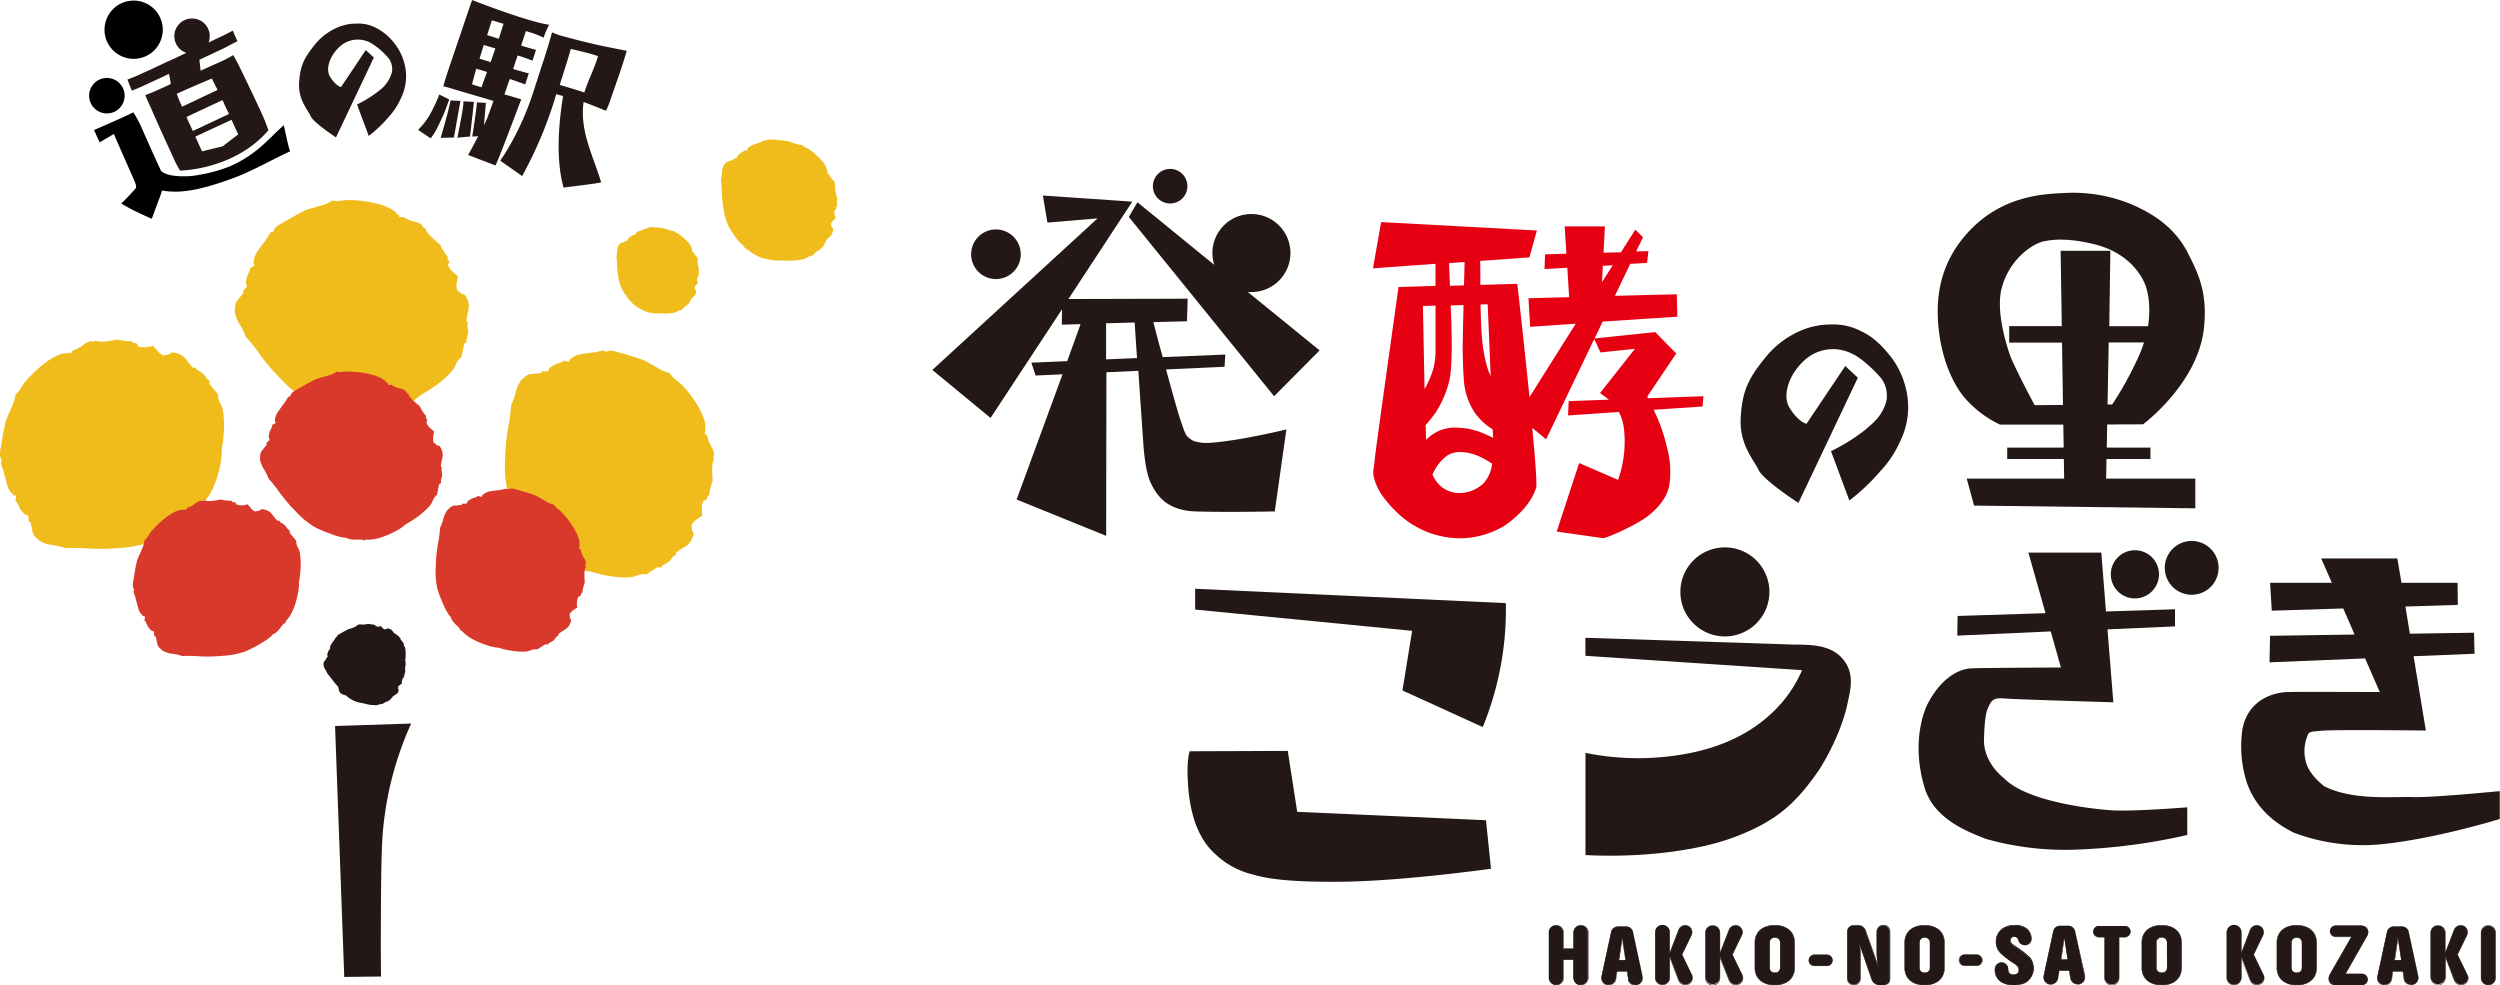 <svg xmlns="http://www.w3.org/2000/svg" viewBox="0 0 594.69 234.36"><defs><style>.cls-1{fill:#231815;}.cls-2{fill:#e60012;}.cls-3{fill:#f0bc1b;}.cls-4{fill:#d9392b;}</style></defs><g id="レイヤー_2" data-name="レイヤー 2"><g id="レイヤー_1-2" data-name="レイヤー 1"><path class="cls-1" d="M242.81,60.48a5.9,5.9,0,1,1-5.9-5.9A5.9,5.9,0,0,1,242.81,60.48Z"/><path class="cls-1" d="M282.46,44.29a4.11,4.11,0,1,1-4.11-4.11A4.11,4.11,0,0,1,282.46,44.29Z"/><path class="cls-1" d="M296.84,69.47a8.69,8.69,0,0,0,.89,0A9.28,9.28,0,1,0,288.84,63L270.57,48.11l-2.05,3.49,34.56,42.65,10.82-10.9Z"/><path class="cls-1" d="M287.55,105.35a9.86,9.86,0,0,1-3.57-.43,5.21,5.21,0,0,1-1.42-1c-.62-.54-1-1.74-2-4.75-.67-2.15-1.95-6.74-3.19-11.29l13.93-.64.17-2.9-14.89.61c-1-3.56-1.82-6.77-2.23-8.32l8-.21.17-5.37-28.37.08,15.19-23.16-21.26-1.45,1.07,6.43,11.93-1L221.78,88l13.85,11.42,17-25.84-.05,3.65,4.46-.12-3.15,8.73,0,.07-8.55.36,1,3.06,6.41-.29-10.92,29.78,21.3,8.65.06-38.91,7.59-.35,1.16,16.94s.34,6.64,1.76,9.64,3.75,6.64,10.73,6.87,18.81,0,18.81,0L306,102.15S294.75,104.92,287.55,105.35ZM263.11,85.48V76.9l6.79-.18.57,8.46Z"/><path class="cls-2" d="M405.21,94.25,392,94.73a3.17,3.17,0,0,1-.12-.46l6.86-10.19-5-5.08-14.42,1.51,1.9-4L399,75.33,398.87,70l-14.72.37,3.64-7.6,4-.23.34-2.81-2.92.08,1.62-3.38L389,54.63,385.59,60l-4.15.12.33-6.27-9.57,0,.41,6.5-5.07.15L367.4,64l5.42-.31.44,7-9.68.25.41,6.81L374.83,77l-11,17.46c-1.31-13-2.9-26.95-2.9-26.95l-8.79.26c0-2.52,0-4.67-.05-5.7l11.72-.85,1.78-6.39-37.05-2-1.95,11,14.88-1.08c0,1,0,2.9,0,5.25l-8.79.27S327,108.59,327,109.4s-.49,2.7-.27,3.83a13.81,13.81,0,0,0,2.64,5.41,26.38,26.38,0,0,0,2.5,2.81,21.66,21.66,0,0,0,16,6.59,21,21,0,0,0,9.91-2.92,23.65,23.65,0,0,0,4.92-4.36,14.81,14.81,0,0,0,2.69-4.6c.28-.7-.18-6.76-.9-14.38l3.29,2.73,11.45-23.87,1.48,3.2,8.2-.86-8.29,10.51,2.11,1.58-9.58.35L373,98.83,385.1,98a12.25,12.25,0,0,1,1.28,4.87,27.2,27.2,0,0,1-1.48,11.28l-9.26-4-5.34,16.3s10.34,1.48,11.05,1.56,7.65-3,10.42-5.09c3-2.25,4.83-4.86,5.31-7.44a22,22,0,0,0-.53-9,40.71,40.71,0,0,0-3.19-9s0,0,0,0L405,96.7ZM353.88,72.38s.39,9,.72,17.05c-.69-1.28-1.78-4.67-2.14-9.89-.13-1.89-.22-4.48-.28-7.12Zm-5.5-10.06c0,1-.07,3.11-.13,5.56l-3.34.1c-.09-2.23-.17-4.24-.21-5.39Zm-9.9,10.46,3-.08c0,5.23,0,10.52,0,10.87a18.16,18.16,0,0,1-.48,4,23.89,23.89,0,0,1-2.13,5C338.68,83.05,338.48,72.78,338.48,72.78Zm14.61,42a8.44,8.44,0,0,1-6.31,2.5,6.83,6.83,0,0,1-4.46-2,9.06,9.06,0,0,1-1.55-2.31l0-.13a10.91,10.91,0,0,1,3.15-4.21c1.54-1.27,3.81-1.4,6.54-.6a16.72,16.72,0,0,1,4.47,2.29A8.16,8.16,0,0,1,353.09,114.74Zm-1.63-12.2a14,14,0,0,0-4.46-.82,9.36,9.36,0,0,0-7.77,2.89c0-1-.07-2.22-.11-3.52a37.28,37.28,0,0,0,2.35-2.94,24.31,24.31,0,0,0,3.38-8.07c.61-3.4.51-9.32.42-12.27,0-1-.1-2.93-.18-5.2l3.05-.08c-.11,4.63-.2,9.1-.2,9.65,0,2.78.16,7.57.37,9.15a15.83,15.83,0,0,0,2.64,7,14.75,14.75,0,0,0,4.14,3.77c0,.55.05,1.23.09,2A39.89,39.89,0,0,0,351.46,102.54Zm29.82-39.35,2.36-.13-2.56,4Z"/><path class="cls-1" d="M438.94,87.07l3,2.78-14.14,29.79s-8.29-5.4-9.43-7.78-4.6-6.13-4.31-12.24c.3-6.47,1.81-9.51,5.65-14.29A21.85,21.85,0,0,1,429,78.39a17.79,17.79,0,0,1,6.55-1.2,14.14,14.14,0,0,1,7.15,1.59c3.77,1.7,6.16,5,7.14,6.14a20.21,20.21,0,0,1,3.47,7.26,18.39,18.39,0,0,1-1.24,12.65,25.1,25.1,0,0,1-4.76,7.23,49.77,49.77,0,0,1-7.39,7l-4.37-11.74a44.32,44.32,0,0,0,8.24-5.16c1.31-1.16,4.22-3.24,5-7.14a7.1,7.1,0,0,0-1.12-4.8c-.94-1.24-4.48-4.9-7.07-6.06a10,10,0,0,0-10.57.89c-4,3.07-6.4,8.63-4.31,12s4,3.77,4,3.77Z"/><path class="cls-1" d="M509.77,100.94s13-9.62,14.48-22.76c.94-8.43-1.27-13-3.75-17.89-2.81-5.55-7.39-9.08-13.46-11.68a36.26,36.26,0,0,0-16.1-2.69c-5.72.22-14.67,1-22.13,8.65-7.68,7.88-8.3,16.54-7.7,23.1.61,6.78,3,13.3,6.47,17.22a25.51,25.51,0,0,0,8.18,6.11l15.05,0,.09,5.48H477.47v2.71h13.47l.07,4.66H467.84l1.74,6.42,52.63.65v-7.07H501l.08-4.66h10.46v-2.72H501.15l.1-5.5Zm-1.28-15.63a78.24,78.24,0,0,1-6.05,10.9h-1.1l.27-14.74H510A28.69,28.69,0,0,1,508.49,85.31ZM484,96.38s-3.7-6.81-5.66-11.33c0,0-3.88-10.08-2.18-16.53,1.82-6.91,7.44-10.68,10.26-11.17,1.76-.31,5.08-.85,11.55.69s10.23,5.28,12,8.94c1.15,2.35,1.66,6.21,1,10.61h-9.22L502,59.66H490.17l.28,17.92H477.94v3.92h12.56l.23,14.83Z"/><path class="cls-1" d="M284.3,140.05V145l51.61,5.06-2.3,14.18,19.1,8.71a74,74,0,0,0,5.5-29.48Z"/><path class="cls-1" d="M283,178.71l23.33-.09,2.24,14.49,44.91,2,1.19,11.54s-20.53,2.9-35.19,3.09c-13.47.17-18.67-.85-21.73-1.79a19.52,19.52,0,0,1-8.64-4.76c-4.66-4.17-6.19-10.81-6.53-17C282.22,180.58,283,178.71,283,178.71Z"/><path class="cls-1" d="M420.9,140.8a10.59,10.59,0,1,1-10.58-10.59A10.59,10.59,0,0,1,420.9,140.8Z"/><path class="cls-1" d="M377.13,151.71V156l51.55,3.41a30.84,30.84,0,0,1-5.45,8.44c-3.42,3.73-9.63,8.9-21,11.24a62.83,62.83,0,0,1-25.08,0V203.4a114.73,114.73,0,0,0,21-.85c8.54-1.23,13.65-2.84,18.83-5.28,7.41-3.49,11.38-7.83,15.79-14.21,0,0,5.17-7.91,6.79-16.1.41-2.05,1.43-5.46-.08-8.49s-4.24-4.49-7.93-4.93c-1.83-.22-4.94-.21-4.94-.21Z"/><path class="cls-1" d="M513.57,136.62a5.73,5.73,0,1,1-5.73-5.73A5.72,5.72,0,0,1,513.57,136.62Z"/><path class="cls-1" d="M527.75,135.08a6.4,6.4,0,1,1-6.4-6.4A6.4,6.4,0,0,1,527.75,135.08Z"/><path class="cls-1" d="M502.28,192.75c-5.34-.37-20.34-2.18-25.57-7.63,0,0-4.94-3.58-4.77-9.32.16-5.22.58-6.55,1-7.49.76-1.65,1.16-2.4,3.86-2.16s25.91.91,25.91.91l-1.39-17.35,16.06-.7,0-4.08-16.42.52-1.11-14H482.51l4.07,14.41-20.91.66-.08,4.68,22.23-1,2.42,8.58s-19.66.09-21,.2c0,0-6-.47-10.67,8.39,0,0-4.41,8.13-.7,20.16,2.39,7.72,11.09,10.6,14.44,12a69.59,69.59,0,0,0,20.56,2.61,141.38,141.38,0,0,0,27.43-3.52v-6.58S507.28,193.09,502.28,192.75Z"/><path class="cls-1" d="M574.06,189.61c-5.35-.16-14.23.85-21.13-2.55,0,0-3.69-2.7-4.41-5.85a9.44,9.44,0,0,1,.15-5.56c.55-1.73.57-1.54,3.55-1.82,3.35-.31,24.83-.05,24.83-.05l-2.91-17.68,14.49-.59-.11-5-15.27.23-1.06-6.46,12.47-.39-.06-5.26H571.26l-1-5.79H552.16l2.53,5.79H540l.4,6.64,17-.53,2.71,6.2-20.12.3-.12,6.31,22.73-.93,3.49,8s-20.39-.09-21.76,0c0,0-9-.23-10.88,8.66a28.05,28.05,0,0,0,1.06,13c2.47,7,8,10.16,11,11.74a46.24,46.24,0,0,0,21,2.8c12.79-1.27,28.12-6,28.12-6v-6.63S578.72,189.75,574.06,189.61Z"/><path class="cls-1" d="M591.91,234.3a1.71,1.71,0,0,1-1.72-1.69V221.82a1.72,1.72,0,0,1,3.43,0v10.79A1.7,1.7,0,0,1,591.91,234.3Z"/><path class="cls-1" d="M590.14,232.61V221.82a1.76,1.76,0,0,1,1.77-1.75h0a1.76,1.76,0,0,1,1.77,1.75h0v10.79a1.76,1.76,0,0,1-1.77,1.74h0v-.11a1.64,1.64,0,0,0,1.66-1.63h0V221.82a1.65,1.65,0,0,0-1.66-1.64h0a1.65,1.65,0,0,0-1.66,1.64h0v10.79a1.64,1.64,0,0,0,1.66,1.63h0v.11a1.75,1.75,0,0,1-1.77-1.74Z"/><path class="cls-1" d="M458.15,220.13h-.69c-.95,0-4.37.45-4.37,4.19v5.79c0,3.74,3.42,4.19,4.37,4.19h.69c1,0,4.37-.45,4.37-4.19v-5.79C462.52,220.58,459.1,220.13,458.15,220.13Zm.94,7.51v2.54a1.15,1.15,0,0,1-1,1.21h-.48a1.15,1.15,0,0,1-1-1.21v-5.93a1.15,1.15,0,0,1,1-1.21h.48a1.15,1.15,0,0,1,1,1.21v3.39Z"/><path class="cls-1" d="M457.81,234.36h-.35a5.5,5.5,0,0,1-2.57-.71h0a3.83,3.83,0,0,1-1.85-3.54h0v-5.79a3.86,3.86,0,0,1,1.85-3.55h0a5.34,5.34,0,0,1,2.57-.7h.69v.11h-.69a5.2,5.2,0,0,0-2.51.69h0a3.7,3.7,0,0,0-1.8,3.45h0v5.79a3.73,3.73,0,0,0,1.8,3.45h0a5.28,5.28,0,0,0,2.51.68h.69a5.31,5.31,0,0,0,2.52-.68h0a3.75,3.75,0,0,0,1.8-3.45h0v-5.79a3.72,3.72,0,0,0-1.8-3.45h0a5.23,5.23,0,0,0-2.52-.69h0v-.11a5.31,5.31,0,0,1,2.57.7h0a3.84,3.84,0,0,1,1.86,3.55h0v5.79a3.81,3.81,0,0,1-1.86,3.54h0a5.47,5.47,0,0,1-2.57.71h-.34Zm.06-2.92h-.3a1.21,1.21,0,0,1-1.1-1.26h0v-5.93a1.21,1.21,0,0,1,1.1-1.27h.48a1.2,1.2,0,0,1,1.09,1.27h0v5.93a1.2,1.2,0,0,1-1.09,1.26h-.18Zm-1.29-7.19v5.93a1.1,1.1,0,0,0,1,1.15h.48a1.09,1.09,0,0,0,1-1.15h0v-5.93a1.1,1.1,0,0,0-1-1.16h-.48a1.11,1.11,0,0,0-1,1.16Z"/><path class="cls-1" d="M514.56,220.13h-.69c-1,0-4.37.45-4.37,4.19v5.79c0,3.74,3.42,4.19,4.37,4.19h.69c1,0,4.37-.45,4.37-4.19v-5.79C518.93,220.58,515.51,220.13,514.56,220.13Zm.93,7.51v2.54a1.15,1.15,0,0,1-1,1.21H514a1.15,1.15,0,0,1-1.05-1.21v-5.93A1.15,1.15,0,0,1,514,223h.47a1.15,1.15,0,0,1,1,1.21v3.39Z"/><path class="cls-1" d="M514.21,234.36h-.34a5.5,5.5,0,0,1-2.57-.71h0a3.79,3.79,0,0,1-1.85-3.54h0v-5.79a3.82,3.82,0,0,1,1.85-3.55h0a5.34,5.34,0,0,1,2.57-.7h.69v.11h-.69a5.18,5.18,0,0,0-2.51.69h0a3.7,3.7,0,0,0-1.8,3.45h0v5.79a3.73,3.73,0,0,0,1.8,3.45h0a5.25,5.25,0,0,0,2.51.68h.69a5.25,5.25,0,0,0,2.51-.68h0a3.73,3.73,0,0,0,1.8-3.45h0v-5.79a3.7,3.7,0,0,0-1.8-3.45h0a5.18,5.18,0,0,0-2.51-.69h0v-.11a5.34,5.34,0,0,1,2.57.7h0a3.86,3.86,0,0,1,1.85,3.55h0v5.79a3.83,3.83,0,0,1-1.85,3.54h0a5.5,5.5,0,0,1-2.57.71h-.35Zm0-2.92H514a1.2,1.2,0,0,1-1.1-1.26h0v-5.93A1.2,1.2,0,0,1,514,223h.47a1.2,1.2,0,0,1,1.1,1.27h0v5.93a1.2,1.2,0,0,1-1.1,1.26h-.24ZM513,224.25v5.93a1.09,1.09,0,0,0,1,1.15h.47a1.09,1.09,0,0,0,1-1.15h0v-5.93a1.1,1.1,0,0,0-1-1.16H514a1.1,1.1,0,0,0-1,1.16Z"/><path class="cls-1" d="M422.51,220.13h-.69c-.95,0-4.36.45-4.36,4.19v5.79c0,3.74,3.41,4.19,4.36,4.19h.69c.95,0,4.37-.45,4.37-4.19v-5.79C426.88,220.58,423.46,220.13,422.51,220.13Zm.94,7.51v2.54a1.15,1.15,0,0,1-1,1.21h-.48a1.15,1.15,0,0,1-1-1.21v-5.93a1.15,1.15,0,0,1,1-1.21h.48a1.15,1.15,0,0,1,1,1.21v3.39Z"/><path class="cls-1" d="M422.17,234.36h-.35a5.5,5.5,0,0,1-2.57-.71h0a3.83,3.83,0,0,1-1.85-3.54h0v-5.79a3.86,3.86,0,0,1,1.85-3.55h0a5.34,5.34,0,0,1,2.57-.7h.69v.11h-.69a5.2,5.2,0,0,0-2.51.69h0a3.7,3.7,0,0,0-1.8,3.45h0v5.79a3.73,3.73,0,0,0,1.8,3.45h0a5.28,5.28,0,0,0,2.51.68h.69a5.23,5.23,0,0,0,2.51-.68h0a3.75,3.75,0,0,0,1.81-3.45h0v-5.79a3.73,3.73,0,0,0-1.81-3.45h0a5.15,5.15,0,0,0-2.51-.69h0v-.11a5.31,5.31,0,0,1,2.57.7h0a3.84,3.84,0,0,1,1.86,3.55h0v5.79a3.81,3.81,0,0,1-1.86,3.54h0a5.47,5.47,0,0,1-2.57.71h-.34Zm.06-2.92h-.3a1.21,1.21,0,0,1-1.1-1.26h0v-5.93a1.21,1.21,0,0,1,1.1-1.27h.48a1.2,1.2,0,0,1,1.09,1.27h0v5.93a1.2,1.2,0,0,1-1.09,1.26h-.18Zm-1.29-7.19v5.93a1.1,1.1,0,0,0,1,1.15h.48a1.09,1.09,0,0,0,1-1.15h0v-5.93a1.1,1.1,0,0,0-1-1.16h-.48a1.11,1.11,0,0,0-1,1.16Z"/><path class="cls-1" d="M546.64,220.13H546c-1,0-4.37.45-4.37,4.19v5.79c0,3.74,3.42,4.19,4.37,4.19h.69c1,0,4.36-.45,4.36-4.19v-5.79C551,220.58,547.59,220.13,546.64,220.13Zm.93,7.51v2.54a1.15,1.15,0,0,1-1,1.21h-.48a1.15,1.15,0,0,1-1-1.21v-5.93a1.15,1.15,0,0,1,1-1.21h.48a1.15,1.15,0,0,1,1,1.21v3.39Z"/><path class="cls-1" d="M546.29,234.35H546a5.29,5.29,0,0,1-2.57-.7h0a3.81,3.81,0,0,1-1.86-3.54h0v-5.79a3.84,3.84,0,0,1,1.86-3.55h0a5.29,5.29,0,0,1,2.57-.7h.69v.11H546a5.21,5.21,0,0,0-2.52.69h0a3.7,3.7,0,0,0-1.8,3.45h0v5.79a3.73,3.73,0,0,0,1.8,3.45h0a5.29,5.29,0,0,0,2.52.68h.69a5.28,5.28,0,0,0,2.51-.68h0a3.73,3.73,0,0,0,1.8-3.45h0v-5.79a3.7,3.7,0,0,0-1.8-3.45h0a5.2,5.2,0,0,0-2.51-.69h0v-.11a5.28,5.28,0,0,1,2.56.7h0a3.84,3.84,0,0,1,1.86,3.55h0v5.79a3.81,3.81,0,0,1-1.86,3.54h0a5.28,5.28,0,0,1-2.56.7h-.35Zm0-2.91h-.24a1.2,1.2,0,0,1-1.09-1.26h0v-5.93a1.2,1.2,0,0,1,1.09-1.27h.48a1.21,1.21,0,0,1,1.1,1.27h0v5.93a1.21,1.21,0,0,1-1.1,1.26h-.24Zm-1.22-7.19v5.93a1.09,1.09,0,0,0,1,1.15h.48a1.1,1.1,0,0,0,1-1.15h0v-5.93a1.11,1.11,0,0,0-1-1.16h-.48a1.1,1.1,0,0,0-1,1.16Z"/><path class="cls-1" d="M441.69,220.13a1.91,1.91,0,0,1,2.16,1.53l3,8.46a17.55,17.55,0,0,1-.43-3.11v-5.43a1.56,1.56,0,0,1,3.11,0V232.8a1.4,1.4,0,0,1-1.56,1.5h-.72a2,2,0,0,1-2.1-1.5l-2.93-8.5a10.6,10.6,0,0,1,.3,2.35v6.15a1.56,1.56,0,0,1-3.11,0V221.66a1.49,1.49,0,0,1,1.56-1.53Z"/><path class="cls-1" d="M445.14,232.82l-2.66-7.74a11.29,11.29,0,0,1,.14,1.57h0v6.15a1.52,1.52,0,0,1-1.61,1.55h0a1.51,1.51,0,0,1-1.61-1.55h0V221.66a1.56,1.56,0,0,1,1.61-1.59h.68v.11H441a1.44,1.44,0,0,0-1.51,1.48h0V232.8a1.42,1.42,0,0,0,1.51,1.45h0a1.41,1.41,0,0,0,1.5-1.45h0v-6.15a10.57,10.57,0,0,0-.3-2.34h0l.1,0h0l2.92,8.49a1.91,1.91,0,0,0,2.05,1.47H448a1.35,1.35,0,0,0,1.51-1.45h0V221.58a1.37,1.37,0,0,0-1.51-1.4h0a1.37,1.37,0,0,0-1.5,1.4h0V227a17.71,17.71,0,0,0,.43,3.1h0l-.1,0-3-8.47a1.87,1.87,0,0,0-2.12-1.49h0v-.11a2,2,0,0,1,2.22,1.57h0l2.78,7.76a14.74,14.74,0,0,1-.29-2.39h0v-5.43a1.5,1.5,0,0,1,1.61-1.51h0a1.49,1.49,0,0,1,1.61,1.51h0V232.8a1.49,1.49,0,0,1-.47,1.19h0a1.75,1.75,0,0,1-1.14.36h-.74a2,2,0,0,1-2.13-1.53Z"/><path class="cls-1" d="M376,220.13a1.7,1.7,0,0,0-1.72,1.69v3.84h-2.43v-3.84a1.7,1.7,0,0,0-1.71-1.69,1.68,1.68,0,0,0-1.72,1.45v10.79a1.77,1.77,0,0,0,1.72,1.93,1.71,1.71,0,0,0,1.71-1.69v-4.32h2.43v4.32A1.71,1.71,0,0,0,376,234.3a1.77,1.77,0,0,0,1.71-1.93V221.58A1.67,1.67,0,0,0,376,220.13Z"/><path class="cls-1" d="M374.27,232.61v-4.27H372v4.27a1.76,1.76,0,0,1-1.77,1.74h0a1.82,1.82,0,0,1-1.77-2h0V221.58a1.73,1.73,0,0,1,1.77-1.51h0a1.76,1.76,0,0,1,1.77,1.75h0v3.79h2.32v-3.79a1.76,1.76,0,0,1,1.77-1.75h0v.11a1.66,1.66,0,0,0-1.67,1.64h0v3.89h-2.53v-3.89a1.65,1.65,0,0,0-1.66-1.64h0a1.65,1.65,0,0,0-1.67,1.4h0v10.79a1.73,1.73,0,0,0,1.67,1.88h0a1.65,1.65,0,0,0,1.66-1.64h0v-4.38h2.53v4.38a1.67,1.67,0,0,0,1.67,1.64h0a1.72,1.72,0,0,0,1.66-1.88h0V221.58a1.63,1.63,0,0,0-1.66-1.4h0v-.11a1.74,1.74,0,0,1,1.77,1.51h0v10.79a1.83,1.83,0,0,1-1.77,2h0a1.75,1.75,0,0,1-1.77-1.74Z"/><path class="cls-1" d="M561.75,231.67h-3.82l5.11-9a1.59,1.59,0,0,0-.51-2.28,2.89,2.89,0,0,0-1.36-.2H555.7a1.32,1.32,0,1,0,0,2.63h3.66c-1.64,2.89-4.88,8.52-5.1,8.92A2,2,0,0,0,554,233a1.41,1.41,0,0,0,1.47,1.3h6.32a1.32,1.32,0,1,0,0-2.63Z"/><path class="cls-1" d="M555.43,234.35A1.45,1.45,0,0,1,553.9,233h0a2.08,2.08,0,0,1,.31-1.26h0c.22-.39,3.4-5.92,5.06-8.84H555.7a1.43,1.43,0,0,1-1.49-1.36h0a1.43,1.43,0,0,1,1.49-1.37h5.58a2.66,2.66,0,0,1,1.27.2h0a1.48,1.48,0,0,1,.81,1.35h0a2,2,0,0,1-.28,1h0L558,231.62h3.73v.11h-3.91l5.15-9.06a1.87,1.87,0,0,0,.26-.95h0a1.39,1.39,0,0,0-.75-1.26h0a2.64,2.64,0,0,0-1.22-.18H555.7a1.33,1.33,0,0,0-1.39,1.26h0a1.33,1.33,0,0,0,1.39,1.26h3.75l-.05.08c-1.63,2.89-4.87,8.52-5.09,8.91h0A1.91,1.91,0,0,0,554,233h0a1.36,1.36,0,0,0,1.42,1.25h6.32a1.33,1.33,0,0,0,1.39-1.26h0a1.33,1.33,0,0,0-1.39-1.26h0v-.11a1.43,1.43,0,0,1,1.49,1.37h0a1.43,1.43,0,0,1-1.49,1.36h-6.32Z"/><path class="cls-1" d="M390.72,232.28l-2.25-10.46a1.63,1.63,0,0,0-1.72-1.42H385a1.63,1.63,0,0,0-1.72,1.42L381,232.28a1.7,1.7,0,0,0,1.35,2l.33,0a1.72,1.72,0,0,0,1.69-1.36l.28-1.91h2.4l.28,1.91A1.71,1.71,0,0,0,389,234.3a2,2,0,0,0,.34,0A1.7,1.7,0,0,0,390.72,232.28Zm-5.65-3.88.8-5.33.8,5.33Z"/><path class="cls-1" d="M387.3,233l-.28-1.87h-2.3l-.28,1.87a1.77,1.77,0,0,1-1.74,1.4h0a2,2,0,0,1-.34,0h0a1.76,1.76,0,0,1-1.43-1.71h0a1.32,1.32,0,0,1,0-.34h0l2.25-10.46a1.69,1.69,0,0,1,1.77-1.47h1.76a1.69,1.69,0,0,1,1.77,1.46h0l2.25,10.47h0a2,2,0,0,1,0,.34h0a1.75,1.75,0,0,1-1.43,1.71h0a2.07,2.07,0,0,1-.35,0h0a1.76,1.76,0,0,1-1.73-1.4Zm-.19-2,.3,2a1.65,1.65,0,0,0,1.62,1.32h0a1.84,1.84,0,0,0,.33,0h0a1.65,1.65,0,0,0,1.34-1.61h0a1.82,1.82,0,0,0,0-.32h0l-2.26-10.46a1.56,1.56,0,0,0-1.66-1.38H385a1.56,1.56,0,0,0-1.66,1.38h0l-2.26,10.46a1.82,1.82,0,0,0,0,.32h0a1.65,1.65,0,0,0,1.34,1.61h0l.32,0h0a1.65,1.65,0,0,0,1.63-1.32h0l.3-2Zm-2-2.52v0h0v0H385l.86-5.74.86,5.74Zm1.54-.11-.74-4.91-.74,4.91Z"/><path class="cls-1" d="M575.25,232.28,573,221.82a1.62,1.62,0,0,0-1.71-1.42h-1.77a1.62,1.62,0,0,0-1.71,1.42l-2.25,10.46a1.69,1.69,0,0,0,1.35,2l.33,0a1.71,1.71,0,0,0,1.68-1.36l.29-1.91h2.39l.29,1.91a1.71,1.71,0,0,0,1.68,1.36l.34,0A1.7,1.7,0,0,0,575.25,232.28Zm-5.66-3.88.81-5.33.8,5.33Z"/><path class="cls-1" d="M571.82,233l-.28-1.87h-2.29L569,233a1.77,1.77,0,0,1-1.74,1.4h0a2,2,0,0,1-.34,0h0a1.74,1.74,0,0,1-1.43-1.71h0a2,2,0,0,1,0-.34h0l2.26-10.46a1.68,1.68,0,0,1,1.76-1.47h1.77A1.68,1.68,0,0,1,573,221.8h0l2.26,10.47h0a2,2,0,0,1,0,.34h0a1.74,1.74,0,0,1-1.42,1.71h0l-.35,0h0a1.77,1.77,0,0,1-1.74-1.4Zm-.18-2,.29,2a1.66,1.66,0,0,0,1.63,1.32h0a1.66,1.66,0,0,0,.32,0h0a1.64,1.64,0,0,0,1.34-1.61h0a1.82,1.82,0,0,0,0-.32h0l-2.25-10.46a1.58,1.58,0,0,0-1.66-1.38h-1.77a1.58,1.58,0,0,0-1.66,1.38h0l-2.25,10.46a1.82,1.82,0,0,0,0,.32h0a1.64,1.64,0,0,0,1.34,1.61h0a1.73,1.73,0,0,0,.32,0h0a1.66,1.66,0,0,0,1.63-1.32h0l.29-2Zm-2-2.52v0h0v0h-.06l.87-5.74.86,5.74Zm1.54-.11-.73-4.91-.74,4.91Z"/><path class="cls-1" d="M495.89,232.13l-2.25-10.47a1.64,1.64,0,0,0-1.71-1.42h-1.77a1.62,1.62,0,0,0-1.71,1.42l-2.26,10.47a1.69,1.69,0,0,0,1.35,2,1.37,1.37,0,0,0,.34,0,1.71,1.71,0,0,0,1.68-1.37l.29-1.91h2.39l.29,1.91a1.71,1.71,0,0,0,1.68,1.37,1.24,1.24,0,0,0,.33,0A1.68,1.68,0,0,0,495.89,232.13Zm-5.65-3.88.8-5.33.8,5.33Z"/><path class="cls-1" d="M492.47,232.79l-.28-1.86h-2.3l-.28,1.86a1.76,1.76,0,0,1-1.73,1.41h0a2.07,2.07,0,0,1-.35,0h0a1.76,1.76,0,0,1-1.42-1.71h0a1.87,1.87,0,0,1,0-.34h0l2.25-10.47a1.68,1.68,0,0,1,1.77-1.46h1.77a1.68,1.68,0,0,1,1.76,1.46h0L496,232.12h0a1.87,1.87,0,0,1,0,.34h0a1.76,1.76,0,0,1-1.43,1.71h0a2,2,0,0,1-.34,0h0a1.78,1.78,0,0,1-1.74-1.41Zm-.19-2,.3,2a1.65,1.65,0,0,0,1.63,1.32h0l.32,0h0a1.64,1.64,0,0,0,1.34-1.6h0a1.66,1.66,0,0,0,0-.32h0l-2.25-10.47a1.58,1.58,0,0,0-1.66-1.37h-1.77a1.57,1.57,0,0,0-1.66,1.37h0l-2.25,10.47a1.12,1.12,0,0,0,0,.32h0a1.64,1.64,0,0,0,1.34,1.6h0a1.84,1.84,0,0,0,.33,0h0a1.66,1.66,0,0,0,1.63-1.32h0l.29-2Zm-2-2.52v-.05h0v.05h-.06l.86-5.74.87,5.74Zm1.54-.11-.74-4.91-.73,4.91Z"/><path class="cls-1" d="M505.36,220.27h-6a1.32,1.32,0,1,0,0,2.63h1.28v9.71a1.72,1.72,0,0,0,3.43,0V222.9h1.28a1.32,1.32,0,1,0,0-2.63Z"/><path class="cls-1" d="M500.59,232.61V223h-1.22a1.41,1.41,0,0,1-1.44-1.37h0a1.41,1.41,0,0,1,1.44-1.36h6v.1h-6a1.3,1.3,0,0,0-1.33,1.26h0a1.3,1.3,0,0,0,1.33,1.27h1.33v9.76a1.65,1.65,0,0,0,1.66,1.63h0a1.65,1.65,0,0,0,1.67-1.63h0v-9.76h1.33a1.3,1.3,0,0,0,1.33-1.27h0a1.3,1.3,0,0,0-1.33-1.26h0v-.1a1.41,1.41,0,0,1,1.44,1.36h0a1.41,1.41,0,0,1-1.44,1.37h-1.23v9.66a1.75,1.75,0,0,1-1.77,1.74h0a1.76,1.76,0,0,1-1.77-1.74Z"/><path class="cls-1" d="M434.49,229.75h-2.8a1.32,1.32,0,1,1,0-2.63h2.8a1.32,1.32,0,1,1,0,2.63Z"/><path class="cls-1" d="M431.69,229.8a1.41,1.41,0,0,1-1.44-1.37h0a1.41,1.41,0,0,1,1.44-1.36h2.8a1.4,1.4,0,0,1,1.44,1.36h0a1.4,1.4,0,0,1-1.44,1.37h0v-.11a1.29,1.29,0,0,0,1.33-1.26h0a1.3,1.3,0,0,0-1.33-1.26h-2.8a1.3,1.3,0,0,0-1.33,1.26h0a1.3,1.3,0,0,0,1.33,1.26h2.8v.11Z"/><path class="cls-1" d="M470.18,229.71h-2.8a1.31,1.31,0,1,1,0-2.62h2.8a1.31,1.31,0,1,1,0,2.62Z"/><path class="cls-1" d="M467.38,229.77a1.41,1.41,0,0,1-1.44-1.37h0a1.41,1.41,0,0,1,1.44-1.37h2.8a1.41,1.41,0,0,1,1.44,1.37h0a1.41,1.41,0,0,1-1.44,1.37h0v-.11a1.3,1.3,0,0,0,1.33-1.26h0a1.29,1.29,0,0,0-1.33-1.26h-2.8a1.29,1.29,0,0,0-1.33,1.26h0a1.3,1.3,0,0,0,1.33,1.26h2.8v.11Z"/><path class="cls-1" d="M474.56,230.62a1.56,1.56,0,1,1,3.11,0,1.17,1.17,0,0,0,1.2,1.25c.83,0,1.36-.42,1.36-1s-.07-.92-1.1-1.65a21.4,21.4,0,0,1-3.13-2.36,3.74,3.74,0,0,1-1.19-3c0-1.71,1.41-3.71,4.38-3.71s4,1.53,4,3.37A1.45,1.45,0,0,1,482,224.8a1.57,1.57,0,0,1-1.88-1.19,1,1,0,0,0-1.07-.76.91.91,0,0,0-.86,1c0,.48.24.79,1,1.3A22.35,22.35,0,0,1,482.9,228a4.06,4.06,0,0,1,.32,4.31c-1,1.6-2.1,2-4.08,2s-3.16-.54-3.89-1.48A3.39,3.39,0,0,1,474.56,230.62Z"/><path class="cls-1" d="M479.14,234.36c-2,0-3.19-.54-3.94-1.5h0a3.46,3.46,0,0,1-.71-2.24h0a1.65,1.65,0,0,1,1.62-1.65h0a1.63,1.63,0,0,1,1.62,1.65h0a1.11,1.11,0,0,0,1.14,1.19h0c.82,0,1.3-.4,1.3-1h0c0-.6-.05-.87-1.08-1.6h0a21.87,21.87,0,0,1-3.13-2.37h0a3.72,3.72,0,0,1-1.21-2.94h0v-.1h0c0-1.74,1.44-3.77,4.44-3.77h0a4.41,4.41,0,0,1,3.17,1h0a3.26,3.26,0,0,1,.92,2.42h0a1.49,1.49,0,0,1-1.22,1.37h0a1.57,1.57,0,0,1-.37,0h0a1.65,1.65,0,0,1-1.59-1.28h0a.93.93,0,0,0-1-.72h0a.86.86,0,0,0-.8.84h0v.05h0c0,.46.22.73,1,1.25h0a21.9,21.9,0,0,1,3.69,2.86h0a4.42,4.42,0,0,1,.81,2.53h0a3.67,3.67,0,0,1-.49,1.85h0c-.94,1.61-2.13,2.07-4.1,2.07h0Zm-4.52-3.74a3.34,3.34,0,0,0,.68,2.17h0c.72.92,1.86,1.45,3.84,1.45h0c2,0,3.09-.43,4-2h0a3.48,3.48,0,0,0,.48-1.78h0a4.28,4.28,0,0,0-.79-2.46h0a22.4,22.4,0,0,0-3.66-2.83h0c-.76-.51-1-.84-1-1.34h0v-.06h0a1,1,0,0,1,.93-1h0a1,1,0,0,1,1.13.81h0a1.53,1.53,0,0,0,1.47,1.18h0a1.32,1.32,0,0,0,.34,0h0a1.37,1.37,0,0,0,1.12-1.25h0c0-1.81-1-3.3-4-3.3h0c-2.94,0-4.29,2-4.31,3.64h0a.31.31,0,0,0,0,.1h0a3.6,3.6,0,0,0,1.18,2.85h0a22,22,0,0,0,3.11,2.36h0c1,.72,1.14,1.08,1.14,1.7h0c0,.66-.58,1.09-1.43,1.09h0a1.24,1.24,0,0,1-1.27-1.31h0a1.52,1.52,0,0,0-1.49-1.53h0a1.52,1.52,0,0,0-1.49,1.53Z"/><path class="cls-1" d="M402.53,232l-2.39-4.95,2.27-4.7a1.65,1.65,0,0,0-.92-2.16,1.7,1.7,0,0,0-2.16,1l-2.15,5.54v-5a1.72,1.72,0,0,0-3.44,0v10.79a1.72,1.72,0,0,0,3.44,0v-5l2.15,5.54a1.75,1.75,0,0,0,2.16,1A1.57,1.57,0,0,0,402.53,232Z"/><path class="cls-1" d="M393.69,232.61V221.82a1.76,1.76,0,0,1,1.77-1.75h0a1.76,1.76,0,0,1,1.77,1.75h0v4.66l2-5.27a1.78,1.78,0,0,1,1.64-1.14h0a1.8,1.8,0,0,1,.59.11h0a1.67,1.67,0,0,1,1.07,1.58h0a1.82,1.82,0,0,1-.12.65h0l-2.26,4.68,2.38,4.92-.05,0,.05,0a1.77,1.77,0,0,1,.13.67h0a1.59,1.59,0,0,1-1.21,1.56h0a2.09,2.09,0,0,1-.55.08h0a1.76,1.76,0,0,1-1.67-1.11h0l-2-5.27v4.66a1.75,1.75,0,0,1-1.77,1.74h0a1.75,1.75,0,0,1-1.77-1.74Zm.11-10.79v10.79a1.65,1.65,0,0,0,1.66,1.64h0a1.65,1.65,0,0,0,1.66-1.64h0v-5.24l2.26,5.81a1.65,1.65,0,0,0,1.57,1h0a1.88,1.88,0,0,0,.52-.08h0a1.46,1.46,0,0,0,1.13-1.45h0a1.8,1.8,0,0,0-.12-.63h0l-2.4-5,2.28-4.72a1.61,1.61,0,0,0,.11-.61h0a1.58,1.58,0,0,0-1-1.48h0a1.52,1.52,0,0,0-.55-.1h0a1.68,1.68,0,0,0-1.54,1.07h0l-2.26,5.81v-5.24a1.65,1.65,0,0,0-1.66-1.64h0a1.65,1.65,0,0,0-1.66,1.64Z"/><path class="cls-1" d="M587,232l-2.4-4.95,2.28-4.7a1.65,1.65,0,0,0-.93-2.16,1.69,1.69,0,0,0-2.15,1l-2.16,5.54v-5a1.72,1.72,0,0,0-3.43,0v10.79a1.72,1.72,0,0,0,3.43,0v-5l2.16,5.54a1.74,1.74,0,0,0,2.15,1A1.57,1.57,0,0,0,587,232Z"/><path class="cls-1" d="M578.18,232.61V221.82a1.76,1.76,0,0,1,1.77-1.75h0a1.76,1.76,0,0,1,1.77,1.75h0v4.66l2-5.27a1.77,1.77,0,0,1,1.63-1.14h0a1.71,1.71,0,0,1,.59.11h0a1.68,1.68,0,0,1,1.08,1.58h0a1.82,1.82,0,0,1-.12.65h0l-2.27,4.68,2.38,4.92,0,0,.05,0a2,2,0,0,1,.13.68h0a1.6,1.6,0,0,1-1.21,1.55h0a2.16,2.16,0,0,1-.56.08h0a1.76,1.76,0,0,1-1.66-1.11h0l-2-5.27v4.66a1.76,1.76,0,0,1-1.77,1.74h0a1.75,1.75,0,0,1-1.77-1.74Zm.1-10.79v10.79a1.67,1.67,0,0,0,1.67,1.64h0a1.65,1.65,0,0,0,1.66-1.64h0v-5.23l2.26,5.8a1.64,1.64,0,0,0,1.56,1h0a2,2,0,0,0,.53-.08h0a1.47,1.47,0,0,0,1.13-1.44h0a1.81,1.81,0,0,0-.12-.64h0l-2.41-5,2.29-4.72a1.61,1.61,0,0,0,.11-.61h0a1.58,1.58,0,0,0-1-1.48h0a1.58,1.58,0,0,0-.56-.1h0a1.66,1.66,0,0,0-1.53,1.07h0l-2.26,5.81v-5.24a1.65,1.65,0,0,0-1.66-1.64h0a1.66,1.66,0,0,0-1.67,1.64Z"/><path class="cls-1" d="M538.5,232l-2.39-4.95,2.27-4.7a1.65,1.65,0,0,0-.92-2.16,1.7,1.7,0,0,0-2.16,1l-2.15,5.54v-5a1.72,1.72,0,0,0-3.44,0v10.79a1.72,1.72,0,0,0,3.44,0v-5l2.15,5.54a1.75,1.75,0,0,0,2.16,1A1.57,1.57,0,0,0,538.5,232Z"/><path class="cls-1" d="M529.66,232.61V221.82a1.76,1.76,0,0,1,1.77-1.75h0a1.76,1.76,0,0,1,1.77,1.75h0v4.66l2-5.27a1.78,1.78,0,0,1,1.64-1.14h0a1.8,1.8,0,0,1,.59.11h0a1.69,1.69,0,0,1,1.07,1.58h0a1.82,1.82,0,0,1-.12.65h0l-2.26,4.68,2.38,4.92,0,0,0,0a1.77,1.77,0,0,1,.13.67h0a1.59,1.59,0,0,1-1.21,1.56h0a2.09,2.09,0,0,1-.55.08h0a1.76,1.76,0,0,1-1.67-1.11h0l-2-5.27v4.66a1.75,1.75,0,0,1-1.77,1.74h0a1.75,1.75,0,0,1-1.77-1.74Zm.11-10.79v10.79a1.66,1.66,0,0,0,1.66,1.64h0a1.65,1.65,0,0,0,1.66-1.64h0v-5.23l2.26,5.8a1.65,1.65,0,0,0,1.57,1h0a1.88,1.88,0,0,0,.52-.08h0a1.46,1.46,0,0,0,1.13-1.45h0a1.76,1.76,0,0,0-.12-.63h0l-2.4-5,2.28-4.72a1.62,1.62,0,0,0,.12-.61h0a1.59,1.59,0,0,0-1-1.48h0a1.52,1.52,0,0,0-.55-.1h0a1.68,1.68,0,0,0-1.54,1.07h0l-2.26,5.81v-5.24a1.65,1.65,0,0,0-1.66-1.64h0a1.65,1.65,0,0,0-1.66,1.64Z"/><path class="cls-1" d="M414.48,232l-2.39-4.95,2.27-4.7a1.65,1.65,0,0,0-.92-2.16,1.69,1.69,0,0,0-2.15,1l-2.16,5.54v-5a1.72,1.72,0,0,0-3.43,0v10.79a1.72,1.72,0,0,0,3.43,0v-5l2.16,5.54a1.74,1.74,0,0,0,2.15,1A1.57,1.57,0,0,0,414.48,232Z"/><path class="cls-1" d="M405.64,232.61V221.82a1.76,1.76,0,0,1,1.77-1.75h0a1.76,1.76,0,0,1,1.77,1.75h0v4.66l2.06-5.27a1.76,1.76,0,0,1,1.63-1.14h0a1.71,1.71,0,0,1,.59.11h0a1.68,1.68,0,0,1,1.08,1.58h0a1.64,1.64,0,0,1-.13.65h0l-2.26,4.68,2.38,4.92,0,0,0,0a1.77,1.77,0,0,1,.13.67h0a1.59,1.59,0,0,1-1.21,1.56h0a2.09,2.09,0,0,1-.55.08h0a1.75,1.75,0,0,1-1.66-1.11h0L409.18,228v4.66a1.75,1.75,0,0,1-1.77,1.74h0a1.76,1.76,0,0,1-1.77-1.74Zm.11-10.79v10.79a1.65,1.65,0,0,0,1.66,1.64h0a1.67,1.67,0,0,0,1.67-1.64h0v-5.23l2.26,5.8a1.63,1.63,0,0,0,1.56,1h0a1.88,1.88,0,0,0,.52-.08h0a1.46,1.46,0,0,0,1.13-1.45h0a1.8,1.8,0,0,0-.12-.63h0l-2.4-5,2.28-4.72a1.62,1.62,0,0,0,.12-.61h0a1.57,1.57,0,0,0-1-1.48h0a1.52,1.52,0,0,0-.55-.1h0a1.65,1.65,0,0,0-1.53,1.07h0l-2.26,5.81v-5.24a1.66,1.66,0,0,0-1.67-1.64h0a1.65,1.65,0,0,0-1.66,1.64Z"/><path class="cls-3" d="M83,47.58a30.2,30.2,0,0,1,6.44.81q4.13,1,5.24,2.78H95a1.09,1.09,0,0,0-.07.35l.26.19.8-.11a6.29,6.29,0,0,0,2.62,1.12c1.22.29,1.94.81,2.15,1.53l.46.07q0,1,3.44,3.84a12.84,12.84,0,0,0,1.87,2.91l-.14.36.52,1-.34.42c.12.84.91,1.78,2.34,2.8l-.35,2.1.11,1.21c.22.16.61.49,1.17,1h.27c.35,0,.67.36,1,1.07a4.8,4.8,0,0,1,.43,1.72,7.85,7.85,0,0,1-.29,1.75,11.51,11.51,0,0,0-.28,1.74.39.39,0,0,0,.19.36l.19.12-.2.49c.16,1.28.24,1.81.25,1.57a12.49,12.49,0,0,1-.28,1.37,2.46,2.46,0,0,0-.09,1.21l-.59.41L109.73,85a3.75,3.75,0,0,0-1.34,1.79,6.49,6.49,0,0,1-1.35,2c-.49.51-1.24,1.21-2.26,2.08a35.19,35.19,0,0,1-4.52,3c-.44.35-1.11.85-2,1.48-4.12,2.35-7.52,3.44-10.2,3.24a2.09,2.09,0,0,1-1,.23L87,98.6l-1.13,0c-.48,0-.83,0-1.06,0A5.76,5.76,0,0,1,82,98.05l-.46,0a18.8,18.8,0,0,1-4-1.1,35.37,35.37,0,0,1-5.34-2.3,25.93,25.93,0,0,1-5.51-4.63,49.86,49.86,0,0,1-4.79-5.59,40.17,40.17,0,0,0-3.44-4.33,15.57,15.57,0,0,0-1.47-3,8,8,0,0,1-1.15-3,5.4,5.4,0,0,1,.07-.72,2.71,2.71,0,0,1,.62-2c.49-.59,1-1.19,1.41-1.79l-.19-.36,1-1v-.24a1.8,1.8,0,0,1-.25-.79.85.85,0,0,1,.07-.36A4.34,4.34,0,0,1,59,65.25a6.15,6.15,0,0,0,.59-1.58l.19-.06a2.62,2.62,0,0,0,.87-.59.65.65,0,0,1-.33-.31,4.91,4.91,0,0,1,1-3c.67-1,1.34-1.87,2-2.74a16,16,0,0,1,1.22-1.85l.06.06a.82.82,0,0,0,.2.06l.2-.12a2.62,2.62,0,0,1,1-1.37c.31-.24,1.45-.91,3.42-2A40.09,40.09,0,0,1,73,49.86l3.18-.92a8.88,8.88,0,0,0,2.91-1.23l.86.13a8.73,8.73,0,0,0,1.45-.13A11.84,11.84,0,0,1,83,47.58"/><path class="cls-3" d="M162.18,91.47a29.62,29.62,0,0,1,3.89,5.2q2.13,3.67,1.63,5.69l.22.24a1.31,1.31,0,0,0-.3.2l0,.31.63.51a6.35,6.35,0,0,0,1,2.66q.94,1.64.39,2.61l.26.38c-.49.47-.62,2.18-.37,5.14a12.14,12.14,0,0,0-.8,3.37l-.35.16-.39,1.08-.53,0c-.53.67-.66,1.88-.4,3.62l-1.76,1.21-.79.92c0,.26.07.77.11,1.52l.17.19q.38.39-.09,1.44a4.64,4.64,0,0,1-.93,1.52,8,8,0,0,1-1.46,1,12.06,12.06,0,0,0-1.44,1,.37.37,0,0,0-.13.39l0,.23-.49.19q-1.22,1.5-1,1.26a9.82,9.82,0,0,1-1.18.76,2.36,2.36,0,0,0-.93.77l-.71-.14-2.74,1.75a3.79,3.79,0,0,0-2.21.28,6.54,6.54,0,0,1-2.4.44,30.38,30.38,0,0,1-3.07-.19,32.33,32.33,0,0,1-5.3-1.17c-.57-.06-1.38-.2-2.45-.41q-6.84-2-9.41-5.08a2,2,0,0,1-.85-.55l.13-.22-.77-.82c-.35-.32-.61-.56-.76-.72a5.77,5.77,0,0,1-1.59-2.49l-.36-.3a18.78,18.78,0,0,1-2-3.64,34.59,34.59,0,0,1-2-5.44,26.07,26.07,0,0,1-.5-7.17,50,50,0,0,1,.7-7.35,42.85,42.85,0,0,0,.74-5.47,17.61,17.61,0,0,0,1.11-3.12,7.92,7.92,0,0,1,1.34-2.89,3.79,3.79,0,0,1,.57-.44,2.57,2.57,0,0,1,1.85-.93c.77-.06,1.53-.14,2.27-.23l.12-.39,1.43,0,.17-.17a2,2,0,0,1,.39-.73.88.88,0,0,1,.31-.2,4.39,4.39,0,0,1,1.59-.81,5.81,5.81,0,0,0,1.55-.69l.17.11a2.63,2.63,0,0,0,1,.21.56.56,0,0,1,0-.44,4.8,4.8,0,0,1,2.82-1.39c1.15-.18,2.28-.33,3.38-.46a16.34,16.34,0,0,1,2.17-.42v.09a.47.47,0,0,0,.09.19l.22.06a2.76,2.76,0,0,1,1.69-.23c.39.06,1.66.42,3.82,1.07a39.28,39.28,0,0,1,3.86,1.3c.12.08,1.07.62,2.86,1.65a9.61,9.61,0,0,0,2.91,1.25l.5.7a11.32,11.32,0,0,0,1.1,1,10.73,10.73,0,0,1,1.15,1"/><path class="cls-3" d="M161.67,55.85a11.43,11.43,0,0,1,1.89,1.67,3.29,3.29,0,0,1,1.07,2l.11.07a.52.52,0,0,0-.11.1l.05.12L165,60a2.35,2.35,0,0,0,.59.94q.49.54.36,1L166,62q-.22.32.27,2a4.54,4.54,0,0,0,0,1.35l-.12.09-.07.43-.2.07a1.94,1.94,0,0,0,.14,1.41l-.57.6-.23.41.16.57.08.06c.12.08.14.26.08.55a1.72,1.72,0,0,1-.23.65,3,3,0,0,1-.48.5,4.1,4.1,0,0,0-.47.5.18.18,0,0,0,0,.16l0,.08-.17.11c-.23.45-.32.63-.27.56a2.72,2.72,0,0,1-.39.38.85.85,0,0,0-.29.37H163l-.9.88a1.6,1.6,0,0,0-.83.28,2.43,2.43,0,0,1-.87.36,10.76,10.76,0,0,1-1.19.17,12.92,12.92,0,0,1-2.11,0c-.22,0-.54,0-1,0a7.39,7.39,0,0,1-4-1.19.86.86,0,0,1-.36-.14l0-.1-.36-.25-.35-.21a2.1,2.1,0,0,1-.79-.82l-.17-.09a6.43,6.43,0,0,1-1-1.23,13.38,13.38,0,0,1-1.21-1.91,10.07,10.07,0,0,1-.76-2.68,19.09,19.09,0,0,1-.31-2.85,15.81,15.81,0,0,0-.16-2.15,6.26,6.26,0,0,0,.18-1.27,3.12,3.12,0,0,1,.28-1.21,1.56,1.56,0,0,1,.18-.21,1,1,0,0,1,.63-.5c.29-.09.57-.17.85-.27v-.16l.55-.1,0-.08a.89.89,0,0,1,.09-.31s.07-.09.1-.1a1.72,1.72,0,0,1,.54-.44,2.17,2.17,0,0,0,.54-.38l.07,0a1.33,1.33,0,0,0,.41,0,.25.25,0,0,1,0-.17,1.89,1.89,0,0,1,1-.76l1.25-.44a6.55,6.55,0,0,1,.79-.33v0s0,0,0,.06h.09a1,1,0,0,1,.62-.23c.15,0,.67,0,1.54.11a13.68,13.68,0,0,1,1.57.19l1.22.4a3.83,3.83,0,0,0,1.21.24l.24.23a5.33,5.33,0,0,0,.5.28,4.24,4.24,0,0,1,.52.29"/><path class="cls-3" d="M192.61,35.63A16,16,0,0,1,195.28,38a4.69,4.69,0,0,1,1.51,2.87l.14.1a.92.92,0,0,0-.14.14l.06.17.39.19a3.68,3.68,0,0,0,.85,1.32,1.44,1.44,0,0,1,.5,1.35l.18.18c-.22.3-.09,1.24.37,2.79a7.18,7.18,0,0,0,0,1.9l-.17.12-.09.62-.28.09a2.72,2.72,0,0,0,.2,2l-.81.84-.32.58c0,.14.12.41.22.8l.12.08c.16.12.2.38.11.79a2.42,2.42,0,0,1-.33.91,4.15,4.15,0,0,1-.67.7,6.3,6.3,0,0,0-.66.7.24.24,0,0,0,0,.23l.05.11-.24.16c-.32.63-.45.89-.37.78a7,7,0,0,1-.55.54,1.29,1.29,0,0,0-.41.51h-.4l-1.27,1.24a2.17,2.17,0,0,0-1.16.4,3.54,3.54,0,0,1-1.23.5,13.33,13.33,0,0,1-1.67.24,17.54,17.54,0,0,1-3,0c-.31,0-.76,0-1.36.05q-3.87-.3-5.6-1.67a1.1,1.1,0,0,1-.52-.2l0-.13-.5-.35-.49-.31a3.14,3.14,0,0,1-1.13-1.15l-.22-.12a9.37,9.37,0,0,1-1.47-1.73,18.18,18.18,0,0,1-1.7-2.69,14,14,0,0,1-1.07-3.78,25.45,25.45,0,0,1-.44-4,23.14,23.14,0,0,0-.22-3,9.6,9.6,0,0,0,.24-1.8,4.6,4.6,0,0,1,.4-1.7,2.12,2.12,0,0,1,.26-.3,1.43,1.43,0,0,1,.88-.7c.41-.12.81-.24,1.2-.38l0-.22.76-.15.08-.11a.84.84,0,0,1,.13-.43.31.31,0,0,1,.14-.14,2.44,2.44,0,0,1,.76-.62,3,3,0,0,0,.75-.54l.11,0a1.46,1.46,0,0,0,.57,0,.36.36,0,0,1-.05-.24,2.65,2.65,0,0,1,1.36-1.06c.6-.22,1.18-.43,1.75-.62a9.73,9.73,0,0,1,1.12-.47v0a.24.24,0,0,0,.08.09h.12a1.47,1.47,0,0,1,.88-.31c.21,0,.94,0,2.16.15s2,.2,2.22.26l1.71.57a5.26,5.26,0,0,0,1.7.34l.35.32a5.17,5.17,0,0,0,.7.39,6.27,6.27,0,0,1,.72.41"/><path class="cls-3" d="M6,90.81a30.74,30.74,0,0,1,4.71-4.47q3.42-2.55,5.47-2.28l.21-.25a1.11,1.11,0,0,0,.24.28l.31-.09.41-.68A6.24,6.24,0,0,0,19.86,82c1-.76,1.85-1,2.55-.69l.34-.32c.53.44,2.25.37,5.15-.23a12.11,12.11,0,0,0,3.45.4l.19.34,1.12.26.11.52c.73.45,1.95.43,3.65,0l1.4,1.61,1,.68c.27-.06.77-.16,1.51-.29l.17-.2c.22-.27.7-.29,1.44-.08a4.49,4.49,0,0,1,1.6.76,7,7,0,0,1,1.17,1.32,12.18,12.18,0,0,0,1.17,1.33.41.41,0,0,0,.41.08l.21-.07.24.46c1.1.69,1.56,1,1.37.81A10,10,0,0,1,49,89.76c.38.49.67.77.88.83l-.06.72,2.06,2.51A3.88,3.88,0,0,0,52.41,96a6.2,6.2,0,0,1,.72,2.32,29.41,29.41,0,0,1,.17,3.07,34.18,34.18,0,0,1-.53,5.41c0,.56-.05,1.4-.13,2.47q-1.19,7-4,9.94a2.09,2.09,0,0,1-.45.91L48,120l-.72.85c-.28.4-.5.68-.64.85a5.69,5.69,0,0,1-2.28,1.87l-.24.38a18.69,18.69,0,0,1-3.4,2.4A35.68,35.68,0,0,1,35.57,129a26.34,26.34,0,0,1-7.07,1.33,49.33,49.33,0,0,1-7.38.15,39.19,39.19,0,0,0-5.52-.08,16,16,0,0,0-3.23-.75,8.43,8.43,0,0,1-3-1,6.52,6.52,0,0,1-.5-.52,2.58,2.58,0,0,1-1.14-1.73c-.15-.75-.31-1.5-.49-2.22l-.4-.09-.15-1.41-.19-.16a1.71,1.71,0,0,1-.76-.3.73.73,0,0,1-.24-.28,4.43,4.43,0,0,1-1-1.48,6.14,6.14,0,0,0-.86-1.46l.08-.19a2.61,2.61,0,0,0,.09-1,.63.63,0,0,1-.44.06,4.88,4.88,0,0,1-1.71-2.65c-.31-1.13-.6-2.23-.85-3.3a17,17,0,0,1-.66-2.1l.09,0,.18-.11,0-.23A2.57,2.57,0,0,1,0,107.82c0-.39.22-1.69.62-3.91a36.43,36.43,0,0,1,.84-4c.06-.13.49-1.15,1.3-3.05a9.25,9.25,0,0,0,.9-3l.64-.58a8.93,8.93,0,0,0,.82-1.2A12.26,12.26,0,0,1,6,90.81"/><path class="cls-4" d="M36.06,126.35A22.06,22.06,0,0,1,39.59,123q2.56-1.9,4.11-1.71l.16-.18a.63.63,0,0,0,.17.2l.23-.06.32-.51a4.94,4.94,0,0,0,1.89-1c.76-.57,1.4-.75,1.92-.52l.25-.24c.39.34,1.69.28,3.87-.17a9.48,9.48,0,0,0,2.58.31l.14.25.86.19.07.39a3.75,3.75,0,0,0,2.74,0l1,1.21.76.51c.2-.05.58-.12,1.13-.21l.13-.16q.26-.3,1.08-.06a3.25,3.25,0,0,1,1.21.57,5.8,5.8,0,0,1,.87,1,8.92,8.92,0,0,0,.88,1,.28.28,0,0,0,.3.06l.16-.06.18.35c.83.52,1.18.72,1,.61a6.42,6.42,0,0,1,.67.82,1.72,1.72,0,0,0,.66.62l0,.55,1.54,1.88a2.88,2.88,0,0,0,.4,1.63,4.47,4.47,0,0,1,.54,1.74,22.67,22.67,0,0,1,.13,2.31,24.54,24.54,0,0,1-.41,4.05c0,.43,0,1-.09,1.87-.59,3.51-1.57,6-3,7.45a1.42,1.42,0,0,1-.34.68l-.16-.08-.54.65c-.22.29-.37.5-.49.63a4.21,4.21,0,0,1-1.7,1.4l-.2.29A13.12,13.12,0,0,1,62.13,153a26.71,26.71,0,0,1-3.87,2A19.87,19.87,0,0,1,53,156a37.93,37.93,0,0,1-5.54.13,28.45,28.45,0,0,0-4.13-.07,11,11,0,0,0-2.44-.56,6.05,6.05,0,0,1-2.26-.75,3.58,3.58,0,0,1-.38-.39,2,2,0,0,1-.86-1.3c-.11-.57-.23-1.12-.36-1.66l-.31-.06-.11-1.07-.14-.12a1.29,1.29,0,0,1-.57-.22.53.53,0,0,1-.18-.21,3.53,3.53,0,0,1-.75-1.11,4.1,4.1,0,0,0-.64-1.1l.06-.14a1.9,1.9,0,0,0,.06-.78.41.41,0,0,1-.32,0,3.62,3.62,0,0,1-1.28-2c-.24-.85-.45-1.68-.63-2.48a9.47,9.47,0,0,1-.51-1.58l.07,0a.5.5,0,0,0,.13-.07l0-.18a2,2,0,0,1-.32-1.23c0-.3.18-1.28.47-3a28.33,28.33,0,0,1,.63-3l1-2.28a6.57,6.57,0,0,0,.68-2.27l.48-.44a7.52,7.52,0,0,0,.62-.9,7.19,7.19,0,0,1,.65-.94"/><path class="cls-4" d="M83,88.4A22.8,22.8,0,0,1,88,89c2.16.53,3.52,1.25,4.1,2.17h.26a.75.75,0,0,0-.06.29l.2.14.63-.09a4.87,4.87,0,0,0,2,.88c1,.23,1.52.63,1.68,1.19l.35.06c0,.54.9,1.54,2.71,3A9.5,9.5,0,0,0,101.39,99l-.11.28.41.8-.26.33c.1.66.7,1.39,1.83,2.19L103,104.2l.09,1c.17.13.48.38.92.77h.2c.28,0,.52.29.77.83a4,4,0,0,1,.34,1.35,5.69,5.69,0,0,1-.23,1.37,9.48,9.48,0,0,0-.22,1.35.33.33,0,0,0,.15.3l.16.09-.17.38c.13,1,.19,1.41.19,1.22a6.57,6.57,0,0,1-.22,1.08,1.76,1.76,0,0,0-.06.94l-.47.33-.49,2.49a2.94,2.94,0,0,0-1,1.4,5.1,5.1,0,0,1-1.06,1.59,22.07,22.07,0,0,1-1.77,1.63,27.56,27.56,0,0,1-3.53,2.35c-.35.28-.87.66-1.56,1.17-3.23,1.84-5.88,2.68-8,2.53a1.64,1.64,0,0,1-.77.18l0-.19h-.88c-.37,0-.64,0-.82,0a4.45,4.45,0,0,1-2.27-.45l-.35,0a13.38,13.38,0,0,1-3.13-.87,26.83,26.83,0,0,1-4.18-1.79,20.64,20.64,0,0,1-4.31-3.62,40.74,40.74,0,0,1-3.76-4.38,29.68,29.68,0,0,0-2.68-3.38,12.48,12.48,0,0,0-1.16-2.33,6.19,6.19,0,0,1-.89-2.32,3.15,3.15,0,0,1,.06-.56,2.08,2.08,0,0,1,.48-1.56c.39-.46.74-.92,1.1-1.39l-.15-.29.78-.78v-.19a1.5,1.5,0,0,1-.2-.62.45.45,0,0,1,.07-.28,3.17,3.17,0,0,1,.4-1.34,4.36,4.36,0,0,0,.44-1.25l.16,0a2.17,2.17,0,0,0,.69-.46.41.41,0,0,1-.27-.25,3.82,3.82,0,0,1,.76-2.34c.52-.74,1-1.46,1.57-2.15a13.14,13.14,0,0,1,.94-1.44l.06,0a.37.37,0,0,0,.15,0l.16-.09a2,2,0,0,1,.78-1.07c.25-.19,1.14-.71,2.68-1.57s2.49-1.34,2.83-1.47l2.48-.72a7.2,7.2,0,0,0,2.28-1l.67.1a9,9,0,0,0,1.13-.1A7.89,7.89,0,0,1,83,88.4"/><path class="cls-4" d="M133.83,122.09a21,21,0,0,1,2.79,3.74c1,1.77,1.41,3.13,1.18,4.09l.16.18a.79.79,0,0,0-.23.14l0,.22.45.36a4.56,4.56,0,0,0,.73,1.91,1.87,1.87,0,0,1,.28,1.88l.2.27c-.37.34-.45,1.57-.28,3.7a8.53,8.53,0,0,0-.57,2.42l-.26.11-.27.77-.39,0a3.62,3.62,0,0,0-.28,2.6l-1.27.87-.56.66c0,.2,0,.56.08,1.1l.13.13c.17.19.15.53-.07,1a3.48,3.48,0,0,1-.67,1.09,4.83,4.83,0,0,1-1.05.71,8.65,8.65,0,0,0-1,.73.26.26,0,0,0-.09.27l0,.17-.35.13c-.58.73-.81,1-.69.91a7.51,7.51,0,0,1-.85.54c-.39.23-.61.41-.67.56l-.51-.1-2,1.25a2.77,2.77,0,0,0-1.6.21,4.49,4.49,0,0,1-1.72.31,19.62,19.62,0,0,1-2.2-.14,23.79,23.79,0,0,1-3.81-.83c-.41,0-1-.15-1.76-.29-3.27-1-5.53-2.18-6.76-3.66a1.38,1.38,0,0,1-.61-.4l.09-.15-.55-.58c-.25-.24-.44-.41-.55-.53a4.08,4.08,0,0,1-1.14-1.78l-.25-.21a12.38,12.38,0,0,1-1.43-2.63,25.7,25.7,0,0,1-1.47-3.91,18.63,18.63,0,0,1-.35-5.14,35.22,35.22,0,0,1,.49-5.28,29.12,29.12,0,0,0,.54-3.93,12.17,12.17,0,0,0,.8-2.25,5.63,5.63,0,0,1,1-2.07,3.28,3.28,0,0,1,.41-.32,1.92,1.92,0,0,1,1.33-.67c.55,0,1.1-.1,1.62-.16l.09-.28h1l.12-.11a1.23,1.23,0,0,1,.27-.52.52.52,0,0,1,.23-.15,3.13,3.13,0,0,1,1.14-.59,4,4,0,0,0,1.11-.49l.13.07a1.83,1.83,0,0,0,.74.16.44.44,0,0,1,0-.32,3.53,3.53,0,0,1,2-1c.83-.13,1.63-.24,2.43-.33a12,12,0,0,1,1.56-.3v.07a.54.54,0,0,0,.06.13l.16,0a1.91,1.91,0,0,1,1.21-.17c.28,0,1.2.31,2.74.77a23.29,23.29,0,0,1,2.78.94c.09,0,.77.44,2.06,1.18a6.72,6.72,0,0,0,2.09.89l.35.51c.16.16.42.39.79.69a8.37,8.37,0,0,1,.83.71"/><path class="cls-1" d="M97.81,172.11l-18.11.59,2.19,59.69,8.76-.1c-.1-1.89-.1-23.08.2-30.74A78.46,78.46,0,0,1,97.81,172.11Z"/><path class="cls-1" d="M80.34,163.5l.14,0h0c.06.25.12.5.17.77a.91.91,0,0,0,.39.6l.18.18a2.88,2.88,0,0,0,1,.35h.06a6.73,6.73,0,0,0,3.23,1.74l.86.14a12.66,12.66,0,0,0,1.85.41c.47,0,.82.06,1.07.06a2.12,2.12,0,0,0,.84-.15,1.33,1.33,0,0,1,.76-.1l1-.61.25.05a.84.84,0,0,1,.32-.27l.42-.26c-.07,0,0-.09.33-.45l.17-.06,0-.08a.13.13,0,0,1,.05-.13,3.3,3.3,0,0,1,.5-.35,2.9,2.9,0,0,0,.51-.35,1.73,1.73,0,0,0,.33-.53c.1-.25.11-.41,0-.5l-.06-.07c0-.26,0-.44,0-.53l.27-.32.62-.42a2.8,2.8,0,0,1,0-.69.46.46,0,0,1,.07-.07l.1-.5.18,0L96,161l.13,0a4.31,4.31,0,0,1,.28-1.18c-.09-1,0-1.62.13-1.79l-.1-.13a.82.82,0,0,0-.07-.75,10.19,10.19,0,0,0,.13-1.54,9.09,9.09,0,0,0-.05-1.06,2.34,2.34,0,0,0-.25-.81,1.4,1.4,0,0,1-.19-.76l-.72-.88,0-.25c-.07,0-.17-.12-.3-.29a3.44,3.44,0,0,0-.31-.38c.06.06-.09,0-.48-.28l-.08-.17-.08,0a.12.12,0,0,1-.14,0,3.37,3.37,0,0,1-.4-.46,3.47,3.47,0,0,0-.41-.46,1.73,1.73,0,0,0-.56-.26c-.26-.08-.42-.07-.5,0l-.06.07c-.26.05-.44.08-.53.11l-.35-.24-.49-.56a1.74,1.74,0,0,1-1.27,0l0-.18-.38-.09-.07-.12a4.42,4.42,0,0,1-1.2-.14c-1,.2-1.62.23-1.8.08l-.11.1a.93.93,0,0,0-.9.25,2.35,2.35,0,0,1-.88.46l0,.06h0l-1.11.32h0l-.24.12c-.22.1-.52.26-1,.53-.69.39-1.09.62-1.19.7a.94.94,0,0,0-.35.48l-.07.05-.07,0,0,0a3.71,3.71,0,0,0-.42.64c-.24.31-.47.63-.71,1a1.72,1.72,0,0,0-.33,1.05.24.24,0,0,0,.1.1.72.72,0,0,1-.29.21l-.07,0a2.09,2.09,0,0,1-.2.55,1.46,1.46,0,0,0-.18.59.29.29,0,0,0,0,.14.84.84,0,0,0,.09.27v.09l-.35.35.07.12-.49.62a.94.94,0,0,0-.22.69c0,.1,0,.19,0,.26a2.68,2.68,0,0,0,.4,1,5.74,5.74,0,0,1,.51,1,16.42,16.42,0,0,1,1.2,1.51,18,18,0,0,0,1.38,1.64Z"/><path class="cls-1" d="M87,11.91l1.93,1.77-9,19s-5.29-3.44-6-5S71,23.82,71.14,19.92c.2-4.13,1.16-6.07,3.61-9.12a14,14,0,0,1,5.92-4.43,11.36,11.36,0,0,1,4.18-.76,9,9,0,0,1,4.56,1A12.77,12.77,0,0,1,94,10.54a12.73,12.73,0,0,1,2.22,4.63,11.76,11.76,0,0,1-.79,8.07,16.36,16.36,0,0,1-3,4.62,31.28,31.28,0,0,1-4.72,4.48l-2.78-7.49a28.48,28.48,0,0,0,5.25-3.28A8,8,0,0,0,93.27,17,4.47,4.47,0,0,0,92.55,14a16.39,16.39,0,0,0-4.5-3.87,6.39,6.39,0,0,0-6.75.56c-2.56,2-4.08,5.51-2.75,7.63s2.56,2.41,2.56,2.41Z"/><path d="M54.58,39.61a36.94,36.94,0,0,1-9.27,2.28c-3.51.19-5.86-.2-7-1.22-1.11-2.43-2.72-5.94-4.75-10.58a26.61,26.61,0,0,0-1.86-3.39l-.1.06c-1.24.73-9.24,4.17-9.24,4.17l1.34,2.93,3.4-2,.32.81,4.67,10.61c.2.66.47,1.17.15,1.55a44.26,44.26,0,0,1-3.41,3.59c1,.56,2.15,1.24,3.45,1.86,1.06.51,2.61,1.25,3.83,1.76l1-2.73c.51-1.46,1.05-2.62,1.43-4,4.41.8,9.16-.11,16.69-2.85C59.65,40.9,64.64,38,69,36c-.42-1.12-1.37-5.65-1.47-6.21C64.31,32.47,61.36,36.69,54.58,39.61Z"/><path class="cls-2" d="M43.73,12.85l-1.34.63-3,1.41C40.86,14.23,42.3,13.54,43.73,12.85Z"/><path class="cls-2" d="M44.3,12.58l-.57.27.58-.27Z"/><path d="M34.7,13.36A6.93,6.93,0,1,0,25.51,10,6.95,6.95,0,0,0,34.7,13.36Z"/><path d="M27.18,26.6a4.22,4.22,0,1,0-5.59-2.07A4.22,4.22,0,0,0,27.18,26.6Z"/><path class="cls-1" d="M103.26,25.31a19.77,19.77,0,0,1-2.08,3.6c-.43.62-1.31,1.54-1.72,2l3,2a21,21,0,0,0,1.17-1.75c.66-1.28,1.29-2.57,1.88-3.93.5-1.19.93-2.35,1.34-3.58l-2.37-1.17A21.76,21.76,0,0,1,103.26,25.31Z"/><path class="cls-1" d="M109.53,24l-2.38-.11c0,.23-.08.48-.12.72-.47,2.33-2.2,8.17-2.2,8.17l3.15-.06c.07-.49.63-3.6,1.06-6C109.21,25.88,109.37,25,109.53,24Z"/><path class="cls-1" d="M124,23.63l-4-1.18c.34-1,.76-2.29,1.26-3.66,1,.3,3.67,1.3,3.67,1.3l.86-2.67-.27-.06h0l-.11,0c-.88-.22-3-.84-3.35-.95l1.07-3.21.81.23,2.24.81.34.13h0l.15.06.83-2.59c-.31,0-3.54-1-3.54-1l1.14-3.44a23.84,23.84,0,0,1,4,1.46l.22.11c.11-.35.27-.78.42-1.2.39-.94.88-1.89.88-1.89-5-.65-18.32-5.87-18.32-5.87l-.34,1h0c-.32.89-.62,1.76-.91,2.64L106.83,16.1c-.49,1.48-1,3-1.37,4.43,1,.24,2,.51,2.92.83l9,2.64c-.46,1.4-1,2.75-1.45,4.05-.26.56-.53,1.14-.81,1.72.11-1.2.23-2.56.32-3.6,0-.51.1-1,.14-1.56h0a1.16,1.16,0,0,0,0-.13l-2.17-.14v.13h0c0,.34,0,.69-.07,1-.25,2.34-1,7-1,7l1.41-.05c-1.29,2.49-2.4,4.45-2.4,4.45l6.51,2.49c.58-1.11,2.89-7.17,4.51-11.45C122.87,26.59,123.41,25.14,124,23.63Zm-9.43-2.84-2.28-.71c.2-.91.56-2.14,1-3.73l2.56.75C115.36,18.44,114.91,19.65,114.53,20.79Zm2.18-6c-.87-.29-1.76-.54-2.68-.84.32-1,.62-2,1-3.25l2.78.83C117.42,12.68,117.06,13.77,116.71,14.82Zm1.9-5.57c-.88-.29-1.81-.55-2.77-.87L117,4.84c.88.25,1.82.51,2.78.83Z"/><path class="cls-1" d="M138.83,24.26c1.52.55,3.77,1.48,5.31,2.09a17.24,17.24,0,0,0,1-2.38c1.12-3.36,2.85-8,3.95-11.89-.92-.16-2.13-.41-3.23-.63C142,10.68,139,10,134.22,8.69a15.57,15.57,0,0,1-2.89-1c-.61,2.12-1.34,4.64-2.32,7.56l-2.14,6.61a66.22,66.22,0,0,1-6.72,14.62L119,38.22l5.2,3.66a97.31,97.31,0,0,0,8-19.06c.05-.14.09-.28.14-.43.48.16,1,.3,1.6.44-1.43,9-1.42,16.25.12,21.8,2-.29,6.66-.78,8.94-1.24C141.35,37.65,137.79,31.18,138.83,24.26ZM139,22c-1.44-.48-3.38-1.08-5.85-1.8.88-2.81,1.92-6,2.63-8.56,1.89.44,4.46,1,6.47,1.71C141.53,16,139.91,19.08,139,22Z"/><path class="cls-1" d="M110.23,24.11c0,.23,0,.47,0,.71-.25,2.17-1.42,7.94-1.42,7.94l3-.29.93-8.24Z"/><path class="cls-1" d="M62.4,27.3c-2.18-4.77-3.51-7.43-5-10.53a39.94,39.94,0,0,0-1.93-3.66,26.93,26.93,0,0,1-2.9,1.53c-1.33.61-3,1.32-4.86,2.18-.08-.83-.17-1.69-.29-2.6,1.88-.87,3.79-1.79,5.79-2.71,1.14-.62,2.2-1.16,3.27-1.7-.3-.67-.69-1.51-1.11-2.53-1.13.62-2.28,1.2-3.53,1.77-.76.35-1.5.73-2.23,1.07a4.21,4.21,0,1,0-7.76.23,4.18,4.18,0,0,0,2.47,2.22l-1.9.91,1.34-.63.57-.27h0l-.58.27c-1.43.69-2.87,1.38-4.33,2l3-1.41-6.37,3-3,1.36c-.92.42-1.86.8-2.73,1.1.41,1.13.77,2,1.06,2.65,1.13-.41,2.17-.89,3.22-1.37,1.83-.85,3.67-1.69,5.58-2.61.2.87.35,1.65.45,2.42l-2.84,1.3c-1.09.5-2.15.94-3.24,1.34.44,1.06.9,2.06,1.36,3.07,1.4,3.25,3.26,7.31,5.5,12.2a23.79,23.79,0,0,0,1.43,2.68s12.89-.12,21-9.59A39.42,39.42,0,0,0,62.4,27.3Zm-20.34-5c2.84-1.3,5.64-2.48,8.35-3.63.38.84.85,1.74,1.35,2.72l-8.45,4A32.83,32.83,0,0,1,42.06,22.33Zm2.32,5.51,8.55-4c.42.92,1,2.27,1.56,3.29l-8.61,4.06C45.4,30.16,44.76,28.78,44.38,27.84Zm8.58,7L48.06,36l-1.6-3.5,8.61-4,1.59,3.46Z"/></g></g></svg>
